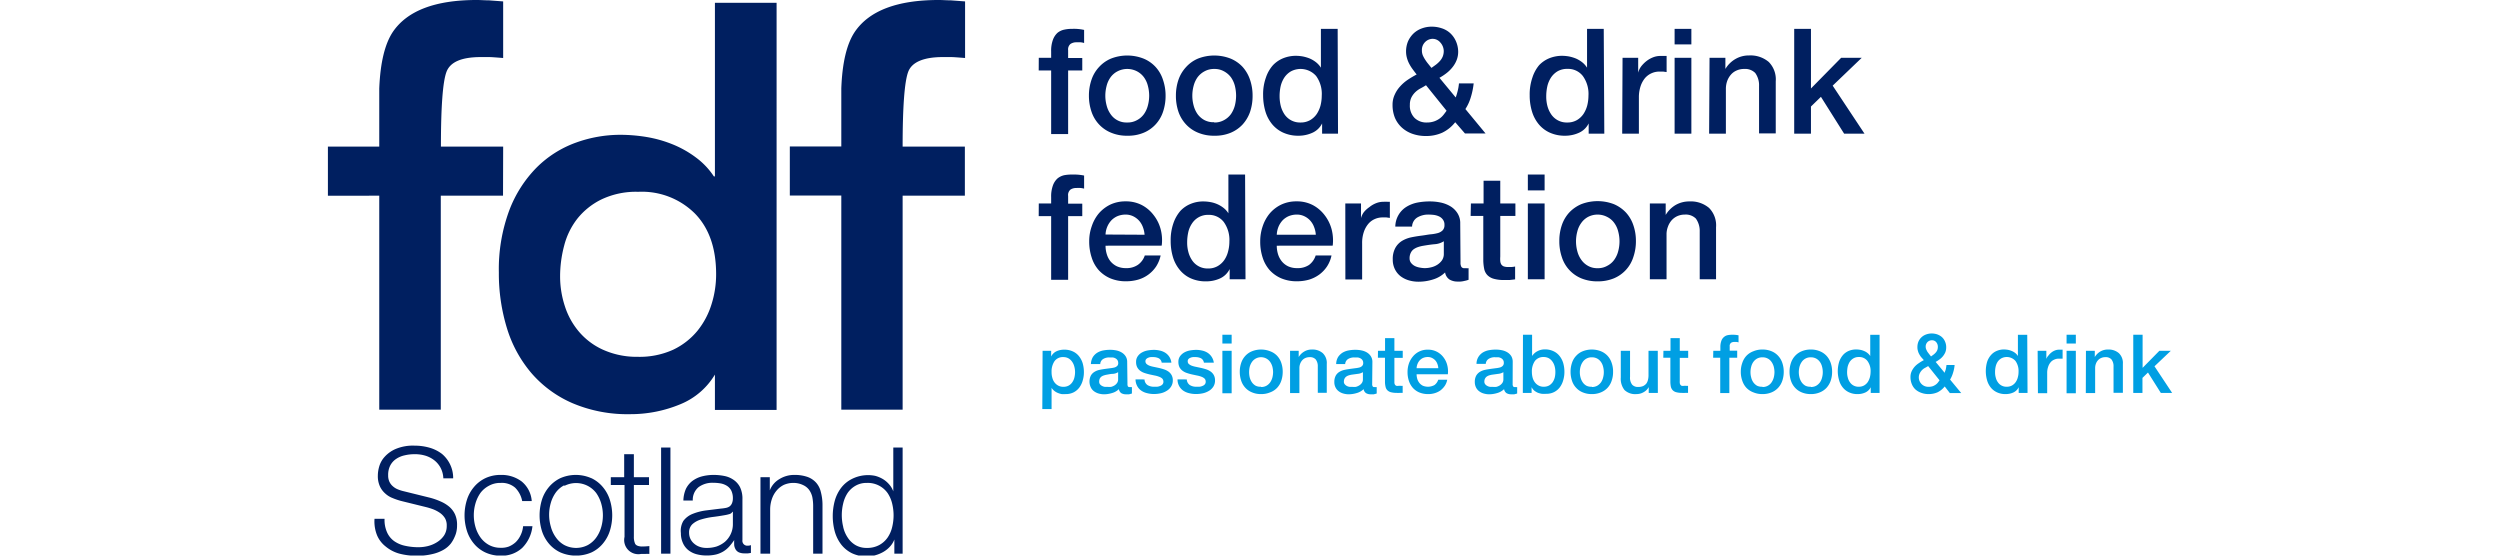 <svg id="Layer_1" data-name="Layer 1" width="360" height="80" xmlns="http://www.w3.org/2000/svg" viewBox="0 0 260.75 78.55"><defs><style>.cls-1{fill:#001f60}.cls-2{fill:#009fe3}</style></defs><path class="cls-1" d="M101.25 8.89H103V8a4.48 4.48 0 01.25-1.65 2.49 2.49 0 01.66-1 2.26 2.26 0 011-.45 5 5 0 011.09-.1 6.59 6.59 0 011.66.15V6.8a2.5 2.5 0 00-.49-.1 5.4 5.4 0 00-.61 0 1.46 1.46 0 00-.82.23 1 1 0 00-.34.89v1.1h2v1.76h-2v9H103v-9h-1.76zM113.76 19.91a5.7 5.7 0 01-2.29-.43 4.78 4.78 0 01-1.7-1.17 4.91 4.91 0 01-1.06-1.78 7 7 0 01-.37-2.29 6.87 6.87 0 01.37-2.26 4.91 4.91 0 011.06-1.78 4.78 4.78 0 011.7-1.2 6.31 6.31 0 014.58 0 4.78 4.78 0 011.7 1.17 4.91 4.91 0 011.06 1.83 6.87 6.87 0 01.37 2.26 7 7 0 01-.37 2.29 4.91 4.91 0 01-1.06 1.78 4.78 4.78 0 01-1.7 1.17 5.7 5.7 0 01-2.29.41zm0-1.87a2.72 2.72 0 001.37-.33 2.83 2.83 0 001-.87 3.66 3.66 0 00.55-1.22 5.33 5.33 0 00.18-1.38 5.43 5.43 0 00-.18-1.37 3.52 3.52 0 00-.55-1.21 2.91 2.91 0 00-1-.86 3 3 0 00-2.74 0 2.81 2.81 0 00-1 .86 3.52 3.52 0 00-.55 1.21 5.43 5.43 0 00-.18 1.37 5.33 5.33 0 00.18 1.38 3.66 3.66 0 00.55 1.22 2.7 2.7 0 002.32 1.2zM126.06 19.91a5.74 5.74 0 01-2.29-.43 4.78 4.78 0 01-1.7-1.17 5.05 5.05 0 01-1.07-1.78 7 7 0 01-.36-2.29A6.87 6.87 0 01121 12a5.05 5.05 0 011.06-1.78A4.78 4.78 0 01123.77 9a6.34 6.34 0 014.59 0 4.87 4.87 0 011.7 1.17 5.2 5.2 0 011.06 1.83 6.87 6.87 0 01.36 2.26 7 7 0 01-.36 2.29 5.2 5.2 0 01-1.06 1.78 4.87 4.87 0 01-1.7 1.17 5.75 5.75 0 01-2.3.41zm0-1.87a2.7 2.7 0 001.37-.33 2.87 2.87 0 001-.87 3.87 3.87 0 00.55-1.22 5.79 5.79 0 00.17-1.38 5.91 5.91 0 00-.17-1.37 3.72 3.72 0 00-.55-1.21 3 3 0 00-1-.86 2.7 2.7 0 00-1.37-.33 2.75 2.75 0 00-1.37.33 3 3 0 00-1 .86 3.72 3.72 0 00-.55 1.21 5.43 5.43 0 00-.18 1.37 5.33 5.33 0 00.18 1.38 3.87 3.87 0 00.55 1.22 2.93 2.93 0 001 .87 2.75 2.75 0 001.37.29zM143.56 19.62h-2.25v-1.45a2.81 2.81 0 01-1.39 1.33 4.71 4.71 0 01-1.93.41 5.1 5.1 0 01-2.21-.45 4.37 4.37 0 01-1.56-1.21 5.16 5.16 0 01-.94-1.82 8.15 8.15 0 01-.31-2.25 7 7 0 01.4-2.51 5 5 0 011-1.74 4.15 4.15 0 011.5-1 4.84 4.84 0 011.71-.32 6 6 0 011 .09 5.65 5.65 0 011 .3 4.12 4.12 0 01.88.53 3.07 3.07 0 01.68.76V4.8h2.37zm-8.26-5.25a5.67 5.67 0 00.17 1.35 3.86 3.86 0 00.53 1.18 2.66 2.66 0 00.93.83 2.63 2.63 0 001.32.31 2.66 2.66 0 001.36-.33 2.9 2.9 0 00.94-.87 4.09 4.09 0 00.54-1.22 5.79 5.79 0 00.17-1.38 4.3 4.3 0 00-.8-2.78 2.92 2.92 0 00-3.56-.65 2.86 2.86 0 00-.94.89 3.88 3.88 0 00-.52 1.25 6.64 6.64 0 00-.14 1.42zM160.13 18a5.14 5.14 0 01-1.83 1.48 5.49 5.49 0 01-2.32.47 5.64 5.64 0 01-1.87-.3 4.38 4.38 0 01-1.49-.86 4 4 0 01-1-1.38 4.78 4.78 0 01-.35-1.86 3.33 3.33 0 01.3-1.43 4.28 4.28 0 01.76-1.17 5.86 5.86 0 011.09-.95 13.48 13.48 0 011.26-.75c-.2-.24-.38-.49-.56-.73a6.06 6.06 0 01-.48-.76 4 4 0 01-.33-.83 3.39 3.39 0 01-.13-.91 3.76 3.76 0 01.28-1.46 3.6 3.6 0 01.78-1.11 3.36 3.36 0 011.16-.71 4 4 0 011.41-.25 4.44 4.44 0 011.39.22 3.27 3.27 0 011.18.66 3.42 3.42 0 01.82 1.11 3.77 3.77 0 01.35 1.52 3.23 3.23 0 01-.22 1.22 3.86 3.86 0 01-.58 1 4.83 4.83 0 01-.85.84 7.49 7.49 0 01-1 .66l2.3 2.78a7.2 7.2 0 00.25-.81 6.52 6.52 0 00.21-1.18h2.08a10.27 10.27 0 01-.39 1.91 6.39 6.39 0 01-.78 1.72l2.85 3.45h-2.91zM156 12.77q-.33.21-.72.42a3.37 3.37 0 00-.74.51 2.89 2.89 0 00-.58.75 2.27 2.27 0 00-.24 1.1 2.44 2.44 0 00.67 1.85 2.38 2.38 0 001.72.64 3.06 3.06 0 001.1-.18 3 3 0 00.77-.42 2.76 2.76 0 00.54-.54c.15-.19.28-.37.39-.52zm1-6.56a1.52 1.52 0 00-1.12.45 1.57 1.57 0 00-.46 1.19 1.82 1.82 0 00.13.7 4.19 4.19 0 00.34.62 5.9 5.9 0 00.43.59l.45.56.64-.46a4 4 0 00.56-.52 2.23 2.23 0 00.4-.64 2.13 2.13 0 00.14-.78A1.85 1.85 0 00158 6.7a1.4 1.4 0 00-1.08-.49zM181.21 19.62H179v-1.45a2.81 2.81 0 01-1.39 1.33 4.71 4.71 0 01-1.93.41 5.1 5.1 0 01-2.21-.45 4.37 4.37 0 01-1.56-1.21 5.16 5.16 0 01-.94-1.82 7.79 7.79 0 01-.31-2.25 7.27 7.27 0 01.39-2.51 5.21 5.21 0 01.95-1.74 4.15 4.15 0 011.5-1 4.84 4.84 0 011.71-.32 6 6 0 011 .09 5.65 5.65 0 011 .3 4.12 4.12 0 01.88.53 3.07 3.07 0 01.68.76V4.8h2.36zM173 14.37a5.21 5.21 0 00.17 1.35 3.86 3.86 0 00.54 1.18 2.66 2.66 0 00.93.83 2.63 2.63 0 001.32.31 2.66 2.66 0 001.36-.33 2.9 2.9 0 00.94-.87 4.09 4.09 0 00.54-1.22 5.79 5.79 0 00.17-1.38 4.3 4.3 0 00-.8-2.78 2.63 2.63 0 00-2.17-1 2.67 2.67 0 00-1.4.34 2.93 2.93 0 00-.93.89 3.88 3.88 0 00-.52 1.25 6.64 6.64 0 00-.15 1.43zM183.79 8.89H186V11a2.48 2.48 0 01.4-.86 4.3 4.3 0 01.73-.75 3.68 3.68 0 01.94-.55 2.82 2.82 0 011.06-.21H190.02v2.28l-.5-.07h-.51a2.7 2.7 0 00-1.13.24 2.63 2.63 0 00-.93.7 3.56 3.56 0 00-.62 1.16 5 5 0 00-.23 1.57v5.11h-2.36zM191.15 4.8h2.37V7h-2.37zm0 4.09h2.37v10.73h-2.37zM196.09 8.89h2.24v1.58a3.94 3.94 0 011.41-1.4 3.76 3.76 0 011.93-.51 4 4 0 012.78.91 3.49 3.49 0 011 2.74v7.37h-2.36v-6.71a2.93 2.93 0 00-.54-1.83 2 2 0 00-1.56-.57 2.51 2.51 0 00-1.08.22 2.2 2.2 0 00-.81.6 2.84 2.84 0 00-.52.9 3.34 3.34 0 00-.18 1.1v6.33h-2.37zM208.06 4.8h2.37v8.43l4.27-4.34h2.91l-4.11 3.94 4.5 6.79h-2.88l-3.28-5.21-1.41 1.37v3.84h-2.37zM101.25 29.49H103v-.9a4.55 4.55 0 01.25-1.65 2.45 2.45 0 01.66-1 2.27 2.27 0 011-.46 5.65 5.65 0 011.09-.08 7.23 7.23 0 011.66.14v1.85a3.56 3.56 0 00-.49-.09 5.4 5.4 0 00-.61 0 1.46 1.46 0 00-.82.22 1 1 0 00-.34.9v1.1h2v1.76h-2v9H103v-9h-1.76zM110.69 35.46a4.07 4.07 0 00.18 1.21 2.94 2.94 0 00.52 1 2.73 2.73 0 00.9.7 3 3 0 001.28.26 2.82 2.82 0 001.67-.45 2.61 2.61 0 001-1.34h2.24a4.71 4.71 0 01-.64 1.56 4.57 4.57 0 01-2.55 1.86 6.12 6.12 0 01-1.67.23 5.63 5.63 0 01-2.24-.41 4.78 4.78 0 01-1.65-1.16 4.85 4.85 0 01-1-1.79 7.17 7.17 0 01-.35-2.28 6.3 6.3 0 01.37-2.17 5.53 5.53 0 011-1.8 5.12 5.12 0 011.63-1.24 5 5 0 012.16-.45 4.84 4.84 0 012.27.52 5 5 0 011.67 1.41 5.48 5.48 0 011 2 6.06 6.06 0 01.15 2.33zm5.52-1.55a3.86 3.86 0 00-.24-1.08 2.85 2.85 0 00-.54-.91 2.74 2.74 0 00-.83-.62 2.42 2.42 0 00-1.09-.24 3 3 0 00-1.13.22 2.7 2.7 0 00-.87.6 3.14 3.14 0 00-.82 2zM130.48 40.21h-2.24v-1.45a2.83 2.83 0 01-1.39 1.34 4.7 4.7 0 01-1.93.4 5.1 5.1 0 01-2.21-.44 4.29 4.29 0 01-1.56-1.22 5.11 5.11 0 01-.94-1.81 7.79 7.79 0 01-.31-2.25 7.23 7.23 0 01.39-2.51 5.26 5.26 0 011-1.75 4.12 4.12 0 011.5-1 4.63 4.63 0 011.71-.32 5.83 5.83 0 011 .09 4.28 4.28 0 011 .3 4.12 4.12 0 01.88.53 2.9 2.9 0 01.68.76V25.4h2.36zM122.23 35a5.1 5.1 0 00.17 1.35 3.81 3.81 0 00.54 1.19 2.61 2.61 0 002.25 1.14 2.57 2.57 0 001.36-.34 2.9 2.9 0 00.94-.87 3.78 3.78 0 00.53-1.21 5.33 5.33 0 00.18-1.38 4.34 4.34 0 00-.8-2.78 2.64 2.64 0 00-2.17-1 2.67 2.67 0 00-1.4.35 2.73 2.73 0 00-.93.89 3.62 3.62 0 00-.52 1.24 6.78 6.78 0 00-.15 1.42zM134.9 35.46a4.07 4.07 0 00.18 1.21 3 3 0 00.53 1 2.59 2.59 0 00.89.7 3 3 0 001.29.26 2.82 2.82 0 001.67-.45 2.65 2.65 0 00.94-1.34h2.24a4.51 4.51 0 01-.64 1.56 4.63 4.63 0 01-1.1 1.15 4.84 4.84 0 01-1.44.71 6.18 6.18 0 01-1.67.23 5.6 5.6 0 01-2.24-.41 4.78 4.78 0 01-1.65-1.16 5 5 0 01-1-1.79 7.18 7.18 0 01-.34-2.28 6.54 6.54 0 01.36-2.17 5.55 5.55 0 011-1.8 5 5 0 011.63-1.24 5 5 0 012.15-.45 4.85 4.85 0 012.28.52 5.07 5.07 0 011.67 1.41 5.63 5.63 0 011 2 6.27 6.27 0 01.16 2.33zm5.52-1.55a3.54 3.54 0 00-.24-1.08 2.85 2.85 0 00-.54-.91 2.62 2.62 0 00-.83-.62 2.39 2.39 0 00-1.09-.24 3 3 0 00-1.13.22 2.7 2.7 0 00-.87.6 3.15 3.15 0 00-.58.91 3.39 3.39 0 00-.24 1.12zM144.59 29.49h2.22v2.07a2.46 2.46 0 01.41-.85A3.74 3.74 0 01148 30a3.52 3.52 0 01.94-.55 2.81 2.81 0 011.06-.2 4.06 4.06 0 01.57 0h.32v2.28l-.51-.07h-.51a2.73 2.73 0 00-1.13.24 2.48 2.48 0 00-.92.7 3.51 3.51 0 00-.62 1.15 4.78 4.78 0 00-.23 1.58v5.1h-2.37zM160.88 37.83a1.18 1.18 0 00.12.62.48.48 0 00.44.19h.25a1.39 1.39 0 00.33 0v1.64l-.32.1-.4.09a3 3 0 01-.42.06 2.37 2.37 0 01-.35 0 2.24 2.24 0 01-1.21-.29 1.47 1.47 0 01-.62-1 4.18 4.18 0 01-1.73 1 6.73 6.73 0 01-2 .31 4.86 4.86 0 01-1.39-.19 3.66 3.66 0 01-1.17-.58 2.86 2.86 0 01-.81-1 3 3 0 01-.3-1.38 3.24 3.24 0 01.36-1.62 2.68 2.68 0 01.95-1 4.18 4.18 0 011.33-.51c.49-.1 1-.18 1.48-.24s.84-.14 1.23-.18a5.67 5.67 0 001-.17 1.58 1.58 0 00.7-.39 1.05 1.05 0 00.26-.77 1.17 1.17 0 00-.22-.75 1.39 1.39 0 00-.54-.45 2.56 2.56 0 00-.71-.21 6.74 6.74 0 00-.75-.05 3 3 0 00-1.64.42 1.58 1.58 0 00-.72 1.28h-2.37a3.34 3.34 0 011.61-2.82 4.71 4.71 0 011.52-.58 9.19 9.19 0 011.75-.16 7.35 7.35 0 011.55.16 4.42 4.42 0 011.38.54 3 3 0 011 1 2.61 2.61 0 01.37 1.44zm-2.36-3a2.75 2.75 0 01-1.33.42c-.53.05-1.05.13-1.58.22a4.58 4.58 0 00-.73.18 2.4 2.4 0 00-.62.31 1.34 1.34 0 00-.42.52 1.67 1.67 0 00-.16.78 1 1 0 00.23.66 1.67 1.67 0 00.55.43 2.59 2.59 0 00.7.21 3.68 3.68 0 00.7.07 3.81 3.81 0 00.85-.11 2.78 2.78 0 00.86-.35 2.41 2.41 0 00.68-.63 1.61 1.61 0 00.27-.95zM162.35 29.49h1.79v-3.22h2.36v3.22h2.14v1.76h-2.14V37a4 4 0 000 .64 1.08 1.08 0 00.14.46.79.79 0 00.34.28 1.75 1.75 0 00.63.09h.49a2.74 2.74 0 00.5-.07v1.82l-.77.09h-.76a5.14 5.14 0 01-1.51-.18 2 2 0 01-.89-.52 1.77 1.77 0 01-.44-.86 6.65 6.65 0 01-.13-1.18v-6.32h-1.79zM170.4 25.4h2.37v2.24h-2.37zm0 4.09h2.37v10.72h-2.37zM180.26 40.5a5.88 5.88 0 01-2.29-.42 4.82 4.82 0 01-2.76-3 6.9 6.9 0 01-.36-2.28 6.82 6.82 0 01.36-2.26 5 5 0 011.06-1.79 5.05 5.05 0 011.7-1.17 6.45 6.45 0 014.58 0 5.05 5.05 0 011.7 1.17 5 5 0 011.06 1.79 6.82 6.82 0 01.37 2.26 6.9 6.9 0 01-.37 2.28 4.82 4.82 0 01-2.76 3 5.88 5.88 0 01-2.29.42zm0-1.86a2.63 2.63 0 001.37-.34 2.74 2.74 0 001-.87 3.61 3.61 0 00.55-1.21 5.34 5.34 0 000-2.75 3.43 3.43 0 00-.55-1.21 2.72 2.72 0 00-1-.86 2.93 2.93 0 00-2.74 0 2.81 2.81 0 00-.95.86 3.43 3.43 0 00-.55 1.21 5.34 5.34 0 000 2.75 3.61 3.61 0 00.55 1.21 2.83 2.83 0 00.95.87 2.63 2.63 0 001.37.34zM187.65 29.49h2.24v1.62a4 4 0 011.41-1.41 3.83 3.83 0 011.93-.5 4 4 0 012.78.91 3.49 3.49 0 011 2.74v7.36h-2.31v-6.74a3 3 0 00-.54-1.84 2 2 0 00-1.55-.57 2.6 2.6 0 00-1.08.22 2.45 2.45 0 00-.81.6 2.81 2.81 0 00-.52.91 3 3 0 00-.19 1.09v6.33h-2.36z" transform="translate(-.74 -.72)"/><path class="cls-2" d="M101.79 50.32H103v.81a1.6 1.6 0 01.77-.75 2.56 2.56 0 011.07-.22 2.79 2.79 0 011.23.25 2.34 2.34 0 01.87.68 3 3 0 01.52 1 4.53 4.53 0 01.17 1.24 4.06 4.06 0 01-.16 1.16 3 3 0 01-.47 1 2.32 2.32 0 01-.8.69 2.4 2.4 0 01-1.14.26 3.79 3.79 0 01-.58 0 2.69 2.69 0 01-.55-.17 1.86 1.86 0 01-.49-.29 1.69 1.69 0 01-.38-.42v3h-1.31zm4.59 3a3 3 0 00-.11-.79 2.06 2.06 0 00-.31-.67 1.59 1.59 0 00-.52-.48 1.49 1.49 0 00-.71-.17 1.45 1.45 0 00-1.25.57 2.58 2.58 0 00-.42 1.54 2.82 2.82 0 00.11.83 1.85 1.85 0 00.32.66 1.6 1.6 0 00.53.44 1.46 1.46 0 00.71.16 1.5 1.5 0 00.76-.18 1.47 1.47 0 00.51-.48 1.92 1.92 0 00.29-.67 3.22 3.22 0 00.09-.77zM113.79 55a.73.73 0 00.06.35.27.27 0 00.25.1h.14a.62.62 0 00.18 0v.91l-.18.05-.22.06H113.59a1.26 1.26 0 01-.67-.16.82.82 0 01-.34-.57 2.28 2.28 0 01-1 .56 3.93 3.93 0 01-1.1.17 2.81 2.81 0 01-.77-.11 2.08 2.08 0 01-.65-.32 1.48 1.48 0 01-.45-.54 1.93 1.93 0 010-1.67 1.45 1.45 0 01.53-.54 2.14 2.14 0 01.73-.28c.28-.06.55-.1.83-.14l.68-.09a4.19 4.19 0 00.57-.1.93.93 0 00.39-.22.54.54 0 00.14-.43.66.66 0 00-.12-.41.81.81 0 00-.3-.25 1 1 0 00-.39-.11h-.42a1.6 1.6 0 00-.91.23.88.88 0 00-.4.71h-1.32a2.13 2.13 0 01.28-1 2 2 0 01.62-.61 2.57 2.57 0 01.84-.32 5.23 5.23 0 011-.09 4.28 4.28 0 01.87.09 2.32 2.32 0 01.76.3 1.67 1.67 0 01.55.54 1.44 1.44 0 01.21.8zm-1.32-1.66a1.62 1.62 0 01-.73.24c-.3 0-.59.07-.88.12a2.6 2.6 0 00-.4.1 1.27 1.27 0 00-.35.17.85.85 0 00-.24.29 1.1 1.1 0 00-.08.43.57.57 0 00.12.37 1 1 0 00.31.24 1.27 1.27 0 00.39.12h.39a2.79 2.79 0 00.47 0 1.68 1.68 0 00.48-.2 1.24 1.24 0 00.37-.35.9.9 0 00.15-.53zM116.2 54.37a1 1 0 00.43.8 1.7 1.7 0 00.92.23h.42a1.36 1.36 0 00.44-.11.82.82 0 00.34-.23.56.56 0 00.12-.41.62.62 0 00-.18-.42 1.39 1.39 0 00-.45-.25 3.16 3.16 0 00-.61-.17l-.71-.15c-.24-.06-.48-.12-.71-.2a2.19 2.19 0 01-.61-.31 1.49 1.49 0 01-.43-.5 1.58 1.58 0 01-.16-.76 1.34 1.34 0 01.24-.81 1.72 1.72 0 01.6-.53 2.62 2.62 0 01.8-.28 5.18 5.18 0 01.85-.08 3.6 3.6 0 01.88.1 2.34 2.34 0 01.76.31 1.94 1.94 0 01.57.57 2 2 0 01.29.83h-1.37a.83.83 0 00-.43-.63 1.78 1.78 0 00-.78-.16 2 2 0 00-.33 0 1.06 1.06 0 00-.36.09.75.75 0 00-.28.18.44.44 0 00-.12.32.51.51 0 00.17.39 1.41 1.41 0 00.44.25 4 4 0 00.62.16l.71.15c.24.06.47.12.7.2a2.4 2.4 0 01.62.31 1.52 1.52 0 01.44.5 1.49 1.49 0 01.17.73 1.59 1.59 0 01-.25.9 1.81 1.81 0 01-.63.6 2.66 2.66 0 01-.85.34 4.36 4.36 0 01-.94.1 3.85 3.85 0 01-1-.13 2.35 2.35 0 01-.83-.38 1.81 1.81 0 01-.55-.65 2 2 0 01-.22-.91zM122.18 54.37a1 1 0 00.44.8 1.64 1.64 0 00.91.23h.42a1.29 1.29 0 00.44-.11.82.82 0 00.34-.23.56.56 0 00.12-.41.58.58 0 00-.18-.42 1.33 1.33 0 00-.44-.25 3.49 3.49 0 00-.62-.17l-.7-.15a6.62 6.62 0 01-.71-.2 2.06 2.06 0 01-.61-.31 1.52 1.52 0 01-.44-.5 1.71 1.71 0 01-.16-.76 1.34 1.34 0 01.24-.81 1.91 1.91 0 01.6-.53 2.62 2.62 0 01.8-.28 5.18 5.18 0 01.85-.08 3.6 3.6 0 01.88.1 2.34 2.34 0 01.76.31 1.94 1.94 0 01.57.57 2 2 0 01.31.83h-1.4a.83.83 0 00-.43-.63 1.78 1.78 0 00-.78-.16 2.06 2.06 0 00-.33 0 1.12 1.12 0 00-.36.09.75.75 0 00-.28.18.43.43 0 00-.11.32.5.5 0 00.16.39 1.41 1.41 0 00.44.25 4.28 4.28 0 00.62.16l.71.15c.24.06.48.12.71.2a2.33 2.33 0 01.61.31 1.52 1.52 0 01.44.5 1.49 1.49 0 01.17.73 1.59 1.59 0 01-.24.9 1.9 1.9 0 01-.63.6 2.81 2.81 0 01-.86.34 4.33 4.33 0 01-.93.1 3.87 3.87 0 01-1.05-.13 2.43 2.43 0 01-.83-.38 1.91 1.91 0 01-.55-.65 1.88 1.88 0 01-.21-.91zM127.21 48.05h1.31v1.24h-1.31zm0 2.27h1.31v6h-1.31zM132.68 56.44a3.16 3.16 0 01-1.27-.24 2.56 2.56 0 01-.95-.65 2.72 2.72 0 01-.59-1 3.93 3.93 0 01-.2-1.27 3.85 3.85 0 01.2-1.25 2.72 2.72 0 01.59-1 2.56 2.56 0 01.95-.65 3.48 3.48 0 012.54 0 2.56 2.56 0 011 .65 2.72 2.72 0 01.59 1 3.85 3.85 0 01.2 1.25 3.93 3.93 0 01-.2 1.27 2.72 2.72 0 01-.59 1 2.56 2.56 0 01-1 .65 3.16 3.16 0 01-1.27.24zm0-1a1.53 1.53 0 00.76-.18 1.63 1.63 0 00.53-.48 2.22 2.22 0 00.31-.68 3.25 3.25 0 00.1-.77 3.38 3.38 0 00-.1-.76 2.16 2.16 0 00-.31-.67 1.57 1.57 0 00-2.58 0 2.16 2.16 0 00-.31.67 3.35 3.35 0 00-.09.76 3.25 3.25 0 00.09.77 2.22 2.22 0 00.31.68 1.63 1.63 0 00.53.48 1.53 1.53 0 00.76.14zM136.78 50.32H138v.88a2.19 2.19 0 01.79-.78 2.06 2.06 0 011.07-.28 2.2 2.2 0 011.54.51 1.91 1.91 0 01.57 1.52v4.09h-1.27v-3.73a1.55 1.55 0 00-.3-1 1.08 1.08 0 00-.86-.31 1.46 1.46 0 00-.6.12 1.25 1.25 0 00-.45.33 1.64 1.64 0 00-.29.5 1.77 1.77 0 00-.1.61v3.52h-1.32zM148.39 55a.61.61 0 00.07.35.25.25 0 00.24.1h.14a.65.65 0 00.19 0v.91l-.18.05-.23.06H148.2a1.23 1.23 0 01-.67-.16.83.83 0 01-.35-.57 2.3 2.3 0 01-1 .56 4 4 0 01-1.1.17 2.76 2.76 0 01-.77-.11 1.88 1.88 0 01-.65-.32 1.48 1.48 0 01-.45-.54 1.59 1.59 0 01-.17-.77 1.82 1.82 0 01.2-.9 1.45 1.45 0 01.53-.54 2.27 2.27 0 01.74-.28c.27-.06.55-.1.82-.14l.68-.09a3.7 3.7 0 00.57-.1.82.82 0 00.39-.22.55.55 0 00.15-.43.66.66 0 00-.12-.41.81.81 0 00-.3-.25 1 1 0 00-.4-.11h-.41a1.63 1.63 0 00-.92.23.91.91 0 00-.4.71h-1.27a2 2 0 01.27-1 2.12 2.12 0 01.62-.61 2.54 2.54 0 01.85-.32 5.15 5.15 0 011-.09 4.12 4.12 0 01.86.09 2.38 2.38 0 01.77.3 1.64 1.64 0 01.54.54 1.44 1.44 0 01.21.8zm-1.31-1.66a1.66 1.66 0 01-.74.24l-.88.12a2.92 2.92 0 00-.4.1 1.2 1.2 0 00-.34.17.85.85 0 00-.24.29.94.94 0 00-.09.43.52.52 0 00.13.37 1 1 0 00.3.24 1.25 1.25 0 00.4.12h.38a2.8 2.8 0 00.48 0 1.75 1.75 0 00.47-.2 1.27 1.27 0 00.38-.35.9.9 0 00.15-.53zM149.21 50.32h1v-1.79h1.32v1.79h1.18v1h-1.18v3.54a.82.82 0 00.08.25.49.49 0 00.19.16 1.08 1.08 0 00.35 0h.28a.84.84 0 00.27 0v1h-.42a3 3 0 01-.43 0 3.16 3.16 0 01-.84-.1 1.12 1.12 0 01-.49-.29 1 1 0 01-.24-.48 3.12 3.12 0 01-.08-.65V51.3h-1zM154.67 53.64a2.53 2.53 0 00.1.67 1.77 1.77 0 00.3.56 1.46 1.46 0 00.49.39 1.9 1.9 0 001.64-.1 1.51 1.51 0 00.53-.75H159a2.31 2.31 0 01-.35.87 2.86 2.86 0 01-.61.64 2.76 2.76 0 01-.81.39 3.1 3.1 0 01-.92.13 3.24 3.24 0 01-1.25-.23 2.59 2.59 0 01-.91-.64 2.81 2.81 0 01-.57-1 3.87 3.87 0 01-.19-1.26 3.7 3.7 0 01.2-1.21 3.2 3.2 0 01.58-1 2.65 2.65 0 012.1-.94 2.68 2.68 0 012.19 1.07 3 3 0 01.54 1.11 3.53 3.53 0 01.09 1.3zm3.07-.86a2 2 0 00-.13-.6 1.53 1.53 0 00-.3-.51 1.57 1.57 0 00-.46-.34 1.33 1.33 0 00-.61-.13 1.61 1.61 0 00-.63.12 1.47 1.47 0 00-.48.33 1.71 1.71 0 00-.32.5 1.82 1.82 0 00-.14.63zM168.25 55a.61.61 0 00.07.35.25.25 0 00.24.1h.14a.65.65 0 00.19 0v.91l-.18.05-.23.06H168.06a1.26 1.26 0 01-.67-.16.83.83 0 01-.35-.57 2.3 2.3 0 01-1 .56 4 4 0 01-1.1.17 2.76 2.76 0 01-.77-.11 1.88 1.88 0 01-.65-.32 1.48 1.48 0 01-.45-.54 1.71 1.71 0 01-.17-.77 1.82 1.82 0 01.2-.9 1.52 1.52 0 01.53-.54 2.27 2.27 0 01.74-.28c.27-.06.55-.1.82-.14l.68-.09a3.7 3.7 0 00.57-.1.91.91 0 00.4-.22.58.58 0 00.16-.46.66.66 0 00-.12-.41.81.81 0 00-.3-.25 1 1 0 00-.4-.11h-.41a1.58 1.58 0 00-.91.23.89.89 0 00-.41.71h-1.31a1.9 1.9 0 01.28-1 2 2 0 01.61-.61 2.54 2.54 0 01.85-.32 5.15 5.15 0 011-.09 4.12 4.12 0 01.86.09 2.38 2.38 0 01.77.3 1.67 1.67 0 01.55.54 1.53 1.53 0 01.2.8zm-1.31-1.66a1.66 1.66 0 01-.74.24l-.87.12a2.73 2.73 0 00-.41.1 1.2 1.2 0 00-.34.17.85.85 0 00-.24.29.94.94 0 00-.09.43.57.57 0 00.13.37.92.92 0 00.31.24 1.19 1.19 0 00.39.12h.38a2.8 2.8 0 00.48 0 1.68 1.68 0 00.48-.2 1.37 1.37 0 00.37-.35.9.9 0 00.15-.53zM169.71 48.05H171v3a2.5 2.5 0 01.34-.39 1.8 1.8 0 01.43-.29 2.15 2.15 0 01.5-.19 2.22 2.22 0 01.51-.06 2.79 2.79 0 011.23.25 2.34 2.34 0 01.87.68 3 3 0 01.52 1 4.53 4.53 0 01.17 1.24 4.06 4.06 0 01-.16 1.16 3 3 0 01-.47 1 2.32 2.32 0 01-.8.69 2.4 2.4 0 01-1.14.26 4.26 4.26 0 01-.61 0 2.74 2.74 0 01-.58-.15 2.29 2.29 0 01-.5-.3 1.57 1.57 0 01-.38-.49v.82h-1.24zm4.58 5.26a3 3 0 00-.1-.79 2.06 2.06 0 00-.31-.67 1.59 1.59 0 00-.52-.48 1.52 1.52 0 00-.71-.17 1.48 1.48 0 00-1.26.57 2.58 2.58 0 00-.42 1.54 3.2 3.2 0 00.11.83 2 2 0 00.33.66 1.6 1.6 0 00.53.44 1.46 1.46 0 00.71.16 1.53 1.53 0 00.76-.18 1.66 1.66 0 00.51-.48 2.13 2.13 0 00.29-.67 3.22 3.22 0 00.08-.76zM179.45 56.44a3.21 3.21 0 01-1.28-.24 2.52 2.52 0 01-.94-.65 2.59 2.59 0 01-.59-1 3.93 3.93 0 01-.2-1.27 3.85 3.85 0 01.2-1.25 2.59 2.59 0 01.59-1 2.52 2.52 0 01.94-.65 3.51 3.51 0 012.55 0 2.64 2.64 0 01.95.65 2.7 2.7 0 01.58 1 3.6 3.6 0 01.2 1.25 3.68 3.68 0 01-.2 1.27 2.7 2.7 0 01-.58 1 2.64 2.64 0 01-.95.65 3.2 3.2 0 01-1.27.24zm0-1a1.55 1.55 0 00.76-.18 1.74 1.74 0 00.53-.48 2 2 0 00.3-.68 2.8 2.8 0 00.1-.77 2.89 2.89 0 00-.1-.76 1.94 1.94 0 00-.3-.67 1.62 1.62 0 00-.53-.48 1.55 1.55 0 00-.76-.18 1.5 1.5 0 00-.76.18 1.45 1.45 0 00-.53.48 2.16 2.16 0 00-.31.67 2.89 2.89 0 00-.1.76 2.8 2.8 0 00.1.77 2.22 2.22 0 00.31.68 1.54 1.54 0 00.53.48 1.5 1.5 0 00.76.14zM188.78 56.28h-1.29v-.83a1.78 1.78 0 01-.72.72 2 2 0 01-1 .27 2.2 2.2 0 01-1.71-.58 2.57 2.57 0 01-.52-1.76v-3.78h1.31V54a1.6 1.6 0 00.3 1.11 1.08 1.08 0 00.85.32 1.78 1.78 0 00.69-.12 1.41 1.41 0 00.45-.34 1.46 1.46 0 00.24-.52 2.61 2.61 0 00.08-.64v-3.49h1.31zM189.57 50.32h1v-1.79h1.31v1.79h1.19v1h-1.19v3.18a3.53 3.53 0 000 .36.61.61 0 00.08.25.43.43 0 00.19.16 1.08 1.08 0 00.35 0h.27a.86.86 0 00.28 0v1h-.43a2.86 2.86 0 01-.42 0 3.11 3.11 0 01-.84-.1 1.07 1.07 0 01-.49-.29 1.1 1.1 0 01-.25-.48 4 4 0 01-.07-.65V51.3h-1zM196.62 50.32h1v-.5a2.56 2.56 0 01.14-.91 1.23 1.23 0 01.37-.54 1.16 1.16 0 01.52-.26 3.18 3.18 0 01.62-.06 4 4 0 01.92.08v1a1.81 1.81 0 00-.27-.06h-.34a.79.79 0 00-.45.12.56.56 0 00-.19.5v.61H200v1h-1.11v5h-1.29v-5h-1zM203.57 56.44a3.2 3.2 0 01-1.27-.24 2.64 2.64 0 01-1-.65 2.7 2.7 0 01-.58-1 3.68 3.68 0 01-.21-1.27 3.6 3.6 0 01.21-1.25 2.7 2.7 0 01.58-1 2.64 2.64 0 011-.65 3.2 3.2 0 011.27-.24 3.25 3.25 0 011.28.24 2.6 2.6 0 01.94.65 2.72 2.72 0 01.59 1 3.85 3.85 0 01.2 1.25 3.93 3.93 0 01-.2 1.27 2.72 2.72 0 01-.59 1 2.6 2.6 0 01-.94.65 3.25 3.25 0 01-1.28.24zm0-1a1.5 1.5 0 001.29-.66 2.22 2.22 0 00.31-.68 3.25 3.25 0 00.1-.77 3.38 3.38 0 00-.1-.76 2.16 2.16 0 00-.31-.67 1.45 1.45 0 00-.53-.48 1.53 1.53 0 00-.76-.18 1.55 1.55 0 00-.76.18 1.62 1.62 0 00-.53.48 1.94 1.94 0 00-.3.67 2.89 2.89 0 00-.1.76 2.8 2.8 0 00.1.77 2 2 0 00.3.68 1.74 1.74 0 00.53.48 1.55 1.55 0 00.76.14zM210.41 56.44a3.25 3.25 0 01-1.28-.24 2.6 2.6 0 01-.94-.65 2.72 2.72 0 01-.59-1 3.93 3.93 0 01-.2-1.27 3.85 3.85 0 01.2-1.25 2.72 2.72 0 01.59-1 2.6 2.6 0 01.94-.65 3.25 3.25 0 011.28-.24 3.2 3.2 0 011.27.24 2.64 2.64 0 01.95.65 2.87 2.87 0 01.59 1 3.85 3.85 0 01.2 1.25 3.93 3.93 0 01-.2 1.27 2.87 2.87 0 01-.59 1 2.64 2.64 0 01-.95.65 3.2 3.2 0 01-1.27.24zm0-1a1.55 1.55 0 00.76-.18 1.74 1.74 0 00.53-.48 2 2 0 00.3-.68 2.8 2.8 0 00.1-.77 2.89 2.89 0 00-.1-.76 1.94 1.94 0 00-.3-.67 1.62 1.62 0 00-.53-.48 1.55 1.55 0 00-.76-.18 1.5 1.5 0 00-1.29.66 2.16 2.16 0 00-.31.67 3.38 3.38 0 00-.1.76 3.25 3.25 0 00.1.77 2.22 2.22 0 00.31.68 1.63 1.63 0 00.53.48 1.53 1.53 0 00.76.14zM220.13 56.28h-1.25v-.81a1.58 1.58 0 01-.78.75 2.56 2.56 0 01-1.07.22 2.74 2.74 0 01-1.22-.25 2.42 2.42 0 01-.87-.67 2.7 2.7 0 01-.52-1 4.5 4.5 0 010-2.65 2.83 2.83 0 01.58-1 2.26 2.26 0 01.83-.56 2.68 2.68 0 011-.18 3.64 3.64 0 01.56.05 2.51 2.51 0 01.55.17 1.86 1.86 0 01.49.29 1.69 1.69 0 01.38.42v-3h1.32zm-4.59-2.92a2.66 2.66 0 00.1.75 1.81 1.81 0 00.3.66 1.41 1.41 0 00.51.46 1.45 1.45 0 00.74.17 1.49 1.49 0 00.75-.18 1.6 1.6 0 00.52-.48 2.47 2.47 0 00.3-.68 3.25 3.25 0 00.1-.77 2.37 2.37 0 00-.45-1.54 1.44 1.44 0 00-1.2-.55 1.46 1.46 0 00-.78.19 1.62 1.62 0 00-.52.49 2.35 2.35 0 00-.29.69 4.15 4.15 0 00-.08.79zM229.34 55.36a3 3 0 01-1 .82 3.13 3.13 0 01-1.29.26 2.91 2.91 0 01-1-.17 2.49 2.49 0 01-.83-.47 2.08 2.08 0 01-.53-.77 2.59 2.59 0 01-.19-1 1.91 1.91 0 01.16-.8 2.78 2.78 0 01.42-.65 3.05 3.05 0 01.61-.52 5.64 5.64 0 01.7-.42l-.39-.44a3 3 0 01-.27-.42 1.83 1.83 0 01-.18-.46 1.7 1.7 0 01-.07-.51 2 2 0 01.15-.8 1.85 1.85 0 011.08-1 2.29 2.29 0 01.78-.14 2.48 2.48 0 01.77.12 2.13 2.13 0 01.66.37 1.77 1.77 0 01.45.62 1.94 1.94 0 01.18.86 1.83 1.83 0 01-.12.68 2.38 2.38 0 01-.8 1 4.28 4.28 0 01-.57.37l1.28 1.55c0-.14.09-.29.14-.45a5.61 5.61 0 00.11-.66h1.15a4.86 4.86 0 01-.21 1.06 4.14 4.14 0 01-.43 1l1.58 1.91h-1.61zM227 52.48l-.4.23a1.65 1.65 0 00-.41.28 1.7 1.7 0 00-.33.42 1.33 1.33 0 001.2 2 1.87 1.87 0 00.61-.09 1.94 1.94 0 00.43-.24 1.42 1.42 0 00.3-.3l.21-.29zm.53-3.65a.87.87 0 00-.62.25.9.9 0 00-.26.66 1 1 0 00.08.39 2.91 2.91 0 00.18.35l.24.32c.09.11.18.22.25.32l.36-.26a2.16 2.16 0 00.31-.29 1.29 1.29 0 00.22-.35 1.23 1.23 0 00.08-.44 1 1 0 00-.23-.68.76.76 0 00-.59-.27zM241.05 56.28h-1.25v-.81a1.56 1.56 0 01-.77.75 2.64 2.64 0 01-1.08.22 2.77 2.77 0 01-1.22-.25 2.42 2.42 0 01-.87-.67 2.85 2.85 0 01-.52-1 4.73 4.73 0 010-2.65 2.69 2.69 0 01.59-1 2.18 2.18 0 01.83-.56 2.59 2.59 0 01.95-.18 3.64 3.64 0 01.56.05 2.78 2.78 0 01.56.17 2 2 0 01.49.29 1.64 1.64 0 01.37.42v-3h1.32zm-4.59-2.92a2.66 2.66 0 00.1.75 1.81 1.81 0 00.3.66 1.41 1.41 0 00.51.46 1.45 1.45 0 00.74.17 1.49 1.49 0 00.75-.18 1.6 1.6 0 00.52-.48 2 2 0 00.3-.68 2.8 2.8 0 00.1-.77 2.43 2.43 0 00-.44-1.54 1.64 1.64 0 00-2-.36 1.62 1.62 0 00-.52.49 2.09 2.09 0 00-.28.69 3.48 3.48 0 00-.08.79zM242.48 50.32h1.23v1.15A1.37 1.37 0 01244 51a2.25 2.25 0 01.4-.42 2 2 0 01.53-.31 1.66 1.66 0 01.58-.11h.5v1.27H245.44a1.44 1.44 0 00-.62.14 1.3 1.3 0 00-.52.39 1.85 1.85 0 00-.34.64 2.57 2.57 0 00-.13.87v2.84h-1.31zM246.57 48.05h1.31v1.24h-1.31zm0 2.27h1.31v6h-1.31zM249.31 50.32h1.25v.88a2.24 2.24 0 01.78-.78 2.1 2.1 0 011.08-.28 2.22 2.22 0 011.54.51 1.91 1.91 0 01.57 1.52v4.09h-1.32v-3.73a1.55 1.55 0 00-.3-1 1.08 1.08 0 00-.86-.31 1.4 1.4 0 00-.6.12 1.25 1.25 0 00-.45.33 1.46 1.46 0 00-.29.5 1.77 1.77 0 00-.1.61v3.52h-1.32zM256 48.05h1.32v4.68l2.37-2.41h1.62L259 52.51l2.5 3.77h-1.6l-1.82-2.89-.78.76v2.13H256z" transform="translate(-.74 -.72)"/><path class="cls-1" d="M9.11 76a3.06 3.06 0 001 1.23 4.18 4.18 0 001.55.66 8.53 8.53 0 001.93.2 5.53 5.53 0 001.28-.16 4.4 4.4 0 001.28-.54 3.32 3.32 0 001-.94 2.42 2.42 0 00.39-1.39A2 2 0 0017.3 74a2.55 2.55 0 00-.73-.77 4.65 4.65 0 00-1-.52 9.86 9.86 0 00-1.07-.32l-3.33-.82a9.31 9.31 0 01-1.26-.42 3.29 3.29 0 01-1.08-.67 3 3 0 01-.74-1 3.47 3.47 0 01-.29-1.49 4.71 4.71 0 01.2-1.33 3.46 3.46 0 01.79-1.38 4.44 4.44 0 011.58-1.1 6.3 6.3 0 012.63-.45 7.68 7.68 0 012.11.29 5.29 5.29 0 011.76.88A4.44 4.44 0 0118 66.35a4.36 4.36 0 01.45 2h-1.39a3.45 3.45 0 00-.39-1.49 3.34 3.34 0 00-.9-1.07 3.91 3.91 0 00-1.27-.65 5.08 5.08 0 00-1.5-.2 5.92 5.92 0 00-1.41.16 3.45 3.45 0 00-1.19.5 2.51 2.51 0 00-.83.91 2.87 2.87 0 00-.31 1.4 2.11 2.11 0 00.17.91 1.93 1.93 0 00.5.66 2.36 2.36 0 00.72.44 5.53 5.53 0 00.87.27l3.64.9a9.68 9.68 0 011.49.52 4.94 4.94 0 011.24.75 3.23 3.23 0 01.83 1.1A3.55 3.55 0 0119 75c0 .17 0 .39-.05.67a3.39 3.39 0 01-.26.89 4.53 4.53 0 01-.56 1 3.66 3.66 0 01-1 .87 5.66 5.66 0 01-1.58.62 9.16 9.16 0 01-2.26.25 9.48 9.48 0 01-2.44-.3 5.18 5.18 0 01-1.93-1 4 4 0 01-1.22-1.57 5.24 5.24 0 01-.37-2.36h1.42A4.28 4.28 0 009.11 76zM27.21 69.67a2.87 2.87 0 00-2.05-.67 3.25 3.25 0 00-1.65.4 3.61 3.61 0 00-1.19 1 5 5 0 00-.71 1.48 6 6 0 000 3.37 4.78 4.78 0 00.71 1.47 3.64 3.64 0 001.19 1.05 3.36 3.36 0 001.65.4 3 3 0 001.15-.17 3.29 3.29 0 001-.64 3.41 3.41 0 00.69-1 3.62 3.62 0 00.34-1.24h1.32a5.08 5.08 0 01-1.45 3.07 4.23 4.23 0 01-3 1.1 5.1 5.1 0 01-2.21-.46 4.64 4.64 0 01-1.6-1.23 5.27 5.27 0 01-1-1.81 7.32 7.32 0 010-4.41 5.27 5.27 0 011-1.81 4.79 4.79 0 011.6-1.24 5 5 0 012.19-.46 4.71 4.71 0 012.94.92 3.93 3.93 0 011.43 2.78h-1.35a3.62 3.62 0 00-1-1.9zM38 68.33a4.79 4.79 0 011.6 1.24 5.27 5.27 0 011 1.81 7.32 7.32 0 010 4.41 5.27 5.27 0 01-1 1.81 4.64 4.64 0 01-1.6 1.23 5.55 5.55 0 01-4.38 0A4.73 4.73 0 0132 77.6a5.27 5.27 0 01-1-1.81 7.53 7.53 0 010-4.41 5.27 5.27 0 011-1.81 4.89 4.89 0 011.6-1.24 5.44 5.44 0 014.38 0zm-3.84 1a3.48 3.48 0 00-1.18 1 4.74 4.74 0 00-.72 1.48 6 6 0 000 3.37 4.58 4.58 0 00.74 1.56 3.51 3.51 0 001.18 1.05 3.6 3.6 0 003.3 0 3.64 3.64 0 001.19-1.05 4.78 4.78 0 00.71-1.47 6 6 0 000-3.37 5 5 0 00-.71-1.48 3.61 3.61 0 00-1.19-1 3.6 3.6 0 00-3.3 0zM46.14 68.19v1.1H44v7.29a2.33 2.33 0 00.17 1c.12.25.42.38.89.41a10.55 10.55 0 001.13-.06v1.11a5.62 5.62 0 00-.58 0h-.59a2 2 0 01-2.34-2.41v-7.34h-1.94v-1.1h1.89v-3.25H44v3.25zM49.17 64v15h-1.32V64zM51.35 69.86a3.18 3.18 0 01.91-1.13 4 4 0 011.35-.65 6.59 6.59 0 011.72-.21 7.59 7.59 0 011.42.14 3.44 3.44 0 011.28.51 2.82 2.82 0 01.97 1.06 3.75 3.75 0 01.35 1.76v5.74a.69.69 0 00.78.79 1 1 0 00.42-.08v1.11l-.41.06a3 3 0 01-.45 0 2 2 0 01-.81-.13 1.07 1.07 0 01-.47-.39 1.59 1.59 0 01-.22-.6 5.81 5.81 0 010-.76 9.41 9.41 0 01-.72.93 3.76 3.76 0 01-.82.68 3.9 3.9 0 01-1 .42 5.6 5.6 0 01-1.38.15 5.34 5.34 0 01-1.41-.18 3.18 3.18 0 01-1.15-.57 2.67 2.67 0 01-.77-1 3.25 3.25 0 01-.29-1.41 2.74 2.74 0 01.35-1.73 3 3 0 011.33-1 7.66 7.66 0 011.86-.48l2.1-.26a6.15 6.15 0 00.73-.1 1.35 1.35 0 00.53-.22 1.08 1.08 0 00.32-.43 1.78 1.78 0 00.13-.68 2.5 2.5 0 00-.22-1.1 1.75 1.75 0 00-.61-.68 2.56 2.56 0 00-.9-.35 6.36 6.36 0 00-1.1-.09 3.3 3.3 0 00-2 .6 2.32 2.32 0 00-.84 1.91H51a4.39 4.39 0 01.35-1.63zm6.59 3.22a.72.72 0 01-.48.34 4.79 4.79 0 01-.62.14c-.56.1-1.14.19-1.73.26a10.23 10.23 0 00-1.62.35 3.13 3.13 0 00-1.21.66 1.57 1.57 0 00-.47 1.22 2 2 0 00.2.89 2 2 0 00.54.67 2.32 2.32 0 00.77.43 2.74 2.74 0 00.9.15 4.62 4.62 0 001.44-.19 3.85 3.85 0 001.21-.67 3.3 3.3 0 00.81-1.07A3.25 3.25 0 0058 74.8v-1.72zM63.22 68.19v1.86a3.16 3.16 0 011.34-1.58 3.93 3.93 0 012.12-.6 5.44 5.44 0 011.89.29 3 3 0 011.22.83 3 3 0 01.65 1.31 7.08 7.08 0 01.23 1.7v7h-1.32v-6.76a6.47 6.47 0 00-.12-1.24 2.8 2.8 0 00-.44-1 2.16 2.16 0 00-.85-.69 3.1 3.1 0 00-1.33-.31 3.32 3.32 0 00-1.41.28 3.13 3.13 0 00-1 .78 3.62 3.62 0 00-.67 1.17 4.62 4.62 0 00-.26 1.47V79H61.9V68.19zM80.83 79v-2a3.1 3.1 0 01-.62 1 3.74 3.74 0 01-.93.75 4.82 4.82 0 01-1.12.47 4.43 4.43 0 01-1.18.17 4.8 4.8 0 01-2.15-.45 4.38 4.38 0 01-1.52-1.24 5.44 5.44 0 01-.9-1.82 8.38 8.38 0 010-4.37 5.44 5.44 0 01.9-1.82 4.4 4.4 0 011.52-1.25 5.05 5.05 0 013.29-.44 4.26 4.26 0 011.08.45 3.68 3.68 0 01.88.74 3.1 3.1 0 01.6 1V64H82v15zm-7.23-3.75a4.42 4.42 0 00.63 1.47 3.34 3.34 0 001.09 1.06 3.09 3.09 0 001.62.41 3.55 3.55 0 001.76-.41 3.44 3.44 0 001.18-1.06 4.44 4.44 0 00.64-1.47 7 7 0 000-3.33 4.58 4.58 0 00-.64-1.48A3.43 3.43 0 0076.94 69a3.09 3.09 0 00-1.62.41 3.42 3.42 0 00-1.09 1 4.57 4.57 0 00-.63 1.48 7 7 0 000 3.33zM55.46 23.47v2.19h-.15A10.48 10.48 0 0052.79 23a14.7 14.7 0 00-3.26-1.85 17.47 17.47 0 00-3.68-1.05 23.16 23.16 0 00-3.75-.32 18.45 18.45 0 00-6.33 1.12 15.12 15.12 0 00-5.53 3.52 17.35 17.35 0 00-3.87 6.08 23.93 23.93 0 00-1.46 8.77 26.31 26.31 0 001.15 7.87 17.79 17.79 0 003.46 6.34 16.12 16.12 0 005.79 4.24 19.85 19.85 0 008.17 1.56 18.33 18.33 0 007.13-1.42 10.15 10.15 0 004.85-4.18v5h8.72V1.12h-8.72zM53 47.48a10 10 0 01-3.45 2.69 11.46 11.46 0 01-5 1 11.59 11.59 0 01-4.91-1 9.7 9.7 0 01-3.41-2.56 10.58 10.58 0 01-2-3.64 13.5 13.5 0 01-.66-4.16 17 17 0 01.58-4.38A10.36 10.36 0 0136 31.65a9.94 9.94 0 013.45-2.75 11.38 11.38 0 015.18-1.06 10.62 10.62 0 018 3.07q3 3.07 3 8.57a14 14 0 01-.65 4.26A11.23 11.23 0 0153 47.48zM25.52 21.45h-8.8q0-8.5.79-10.58c.53-1.39 2.14-2.08 4.85-2.08h1.16c.41 0 1.08.06 2 .13v-8l-2-.15c-.59 0-1.16-.05-1.72-.05q-8.8 0-11.87 4.5Q8.22 7.77 8 13.24v8.21H.74v6.94H8v30.25h8.7V28.39h8.8zM87.67 8.79h1.16c.41 0 1.08.06 2 .13v-8l-2-.15c-.59 0-1.16-.05-1.71-.05q-8.81 0-11.88 4.5-1.71 2.55-1.91 8v8.21h-7.28v6.94h7.28v30.27H82V28.39h8.8v-6.94H82c0-5.67.27-9.2.79-10.58S85 8.79 87.67 8.79z" transform="translate(-.74 -.72)"/></svg>